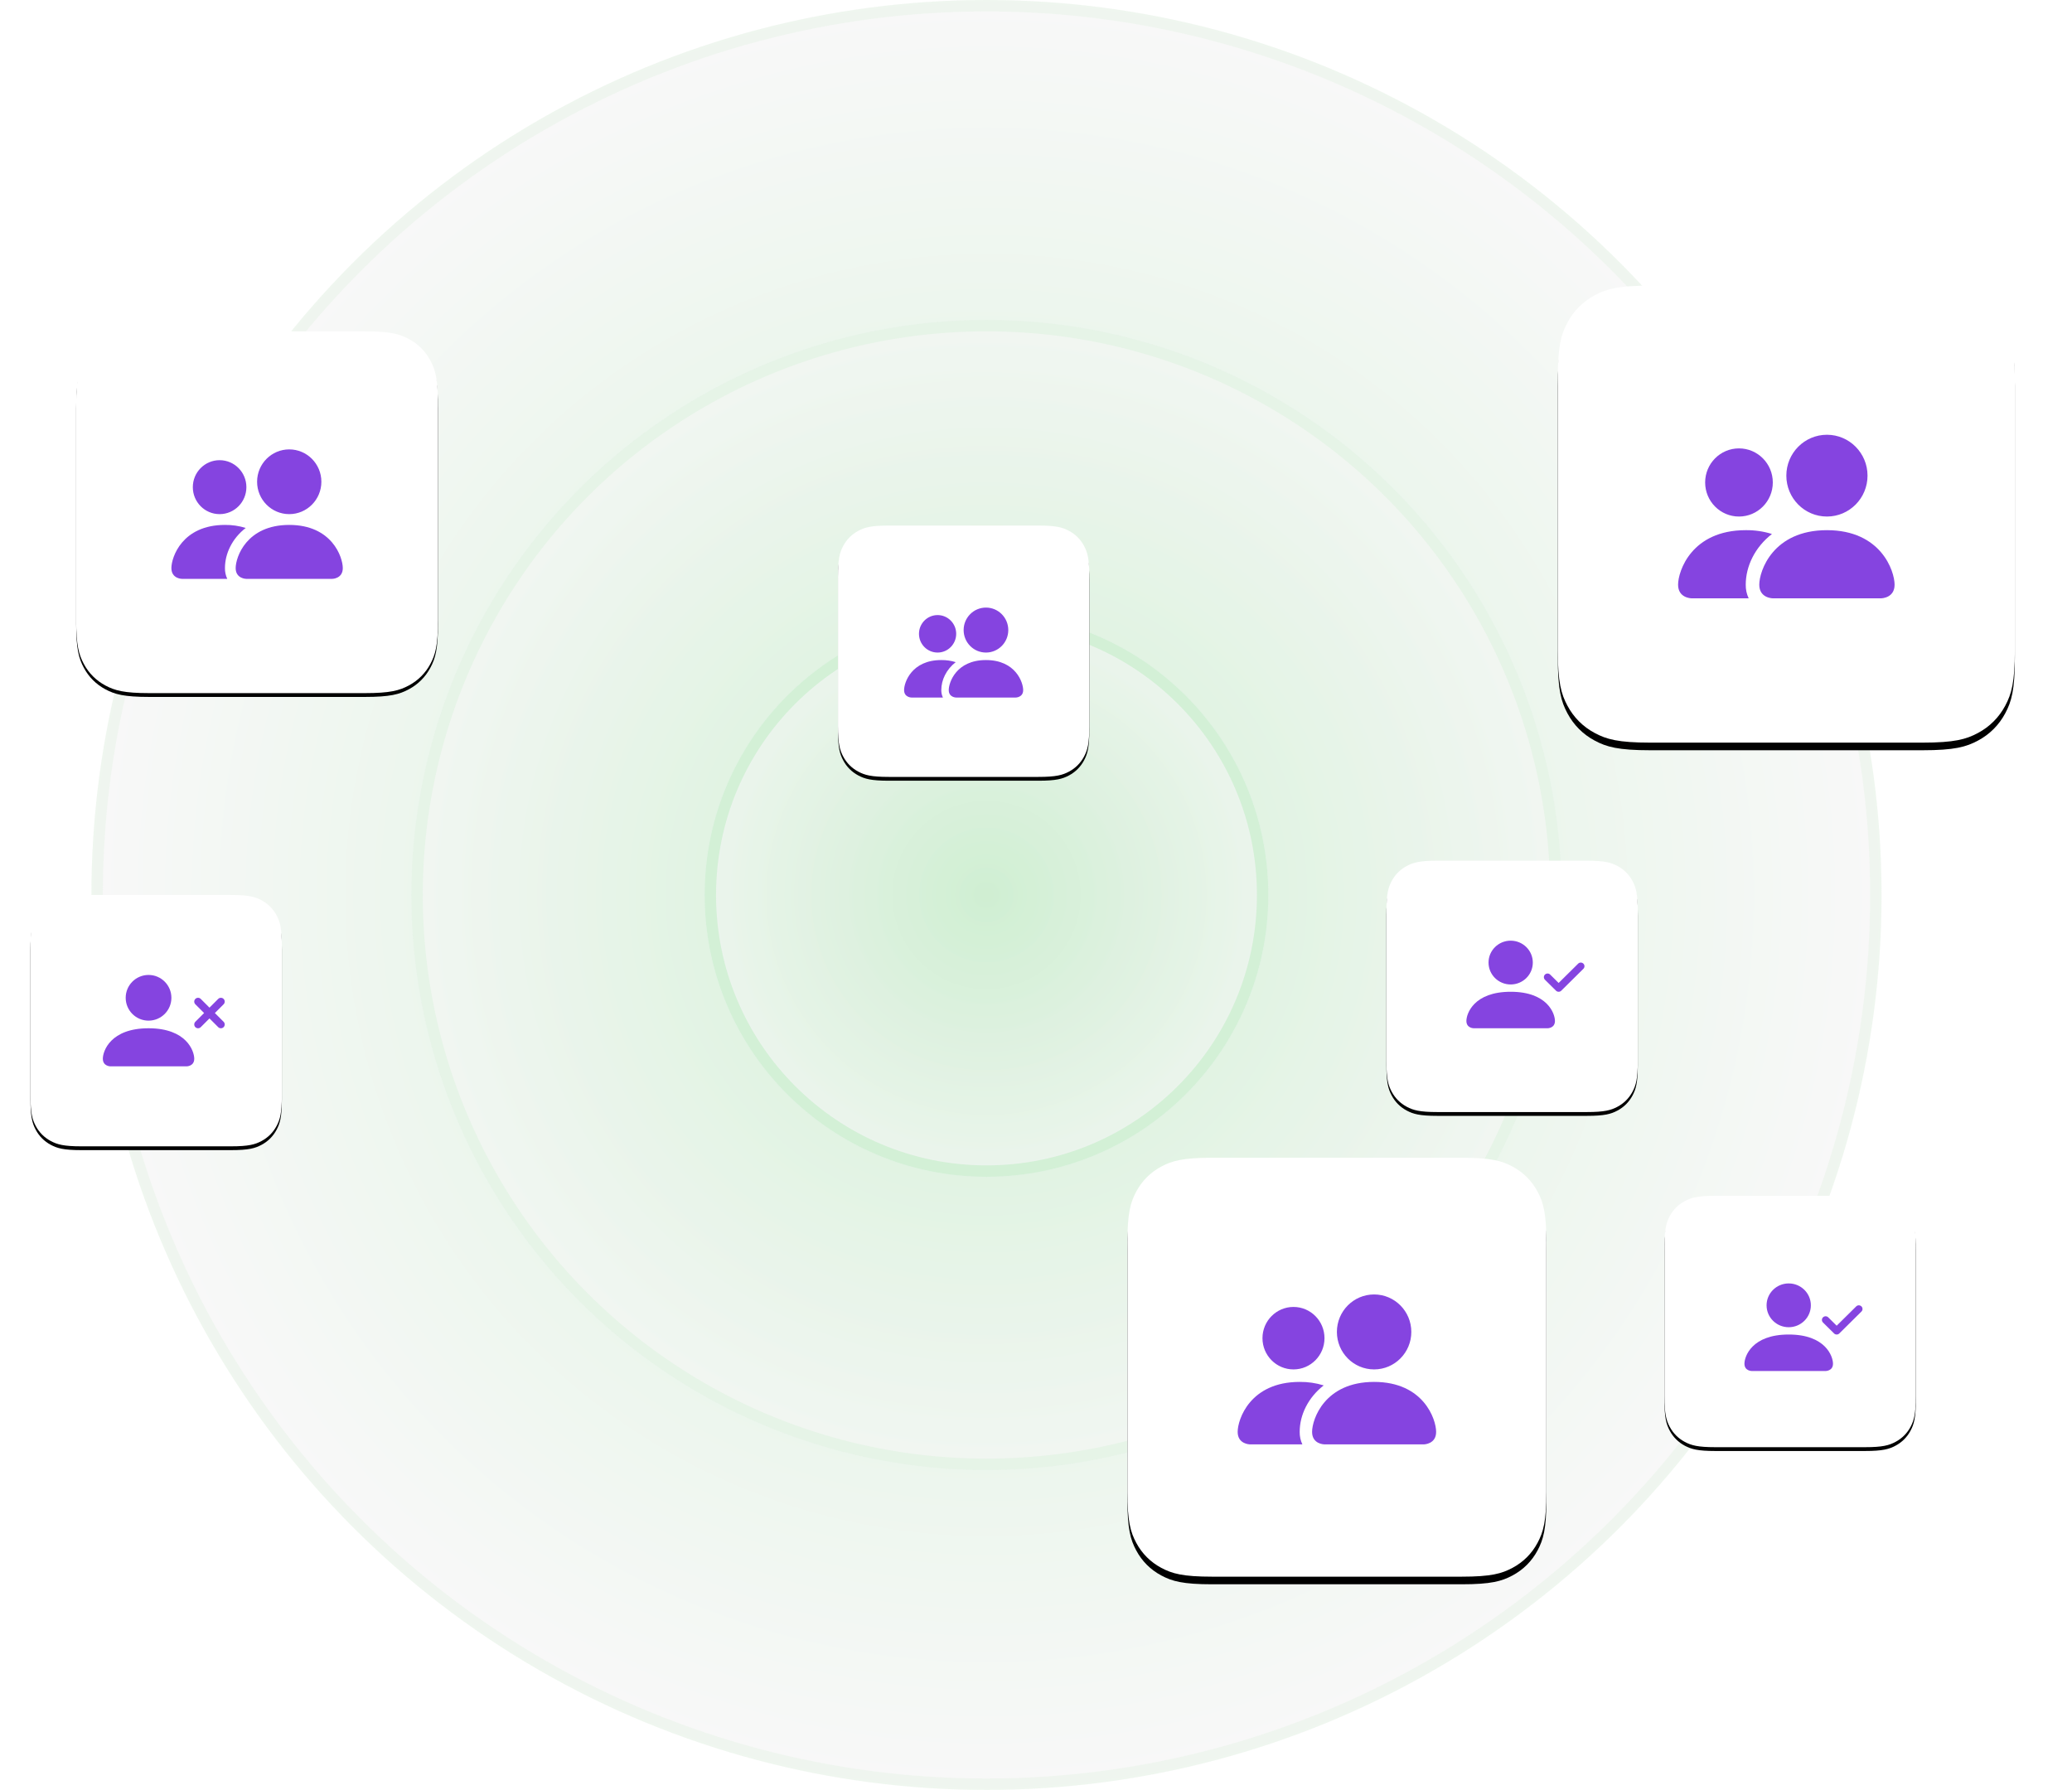 <?xml version="1.0" encoding="UTF-8"?>
<svg width="544px" height="470px" viewBox="0 0 544 470" version="1.1" xmlns="http://www.w3.org/2000/svg" xmlns:xlink="http://www.w3.org/1999/xlink">
    <title>External Sharing &amp; Collaboration</title>
    <defs>
        <radialGradient cx="50%" cy="50%" fx="50%" fy="50%" r="50%" id="radialGradient-1">
            <stop stop-color="#CDEED0" offset="0%"></stop>
            <stop stop-color="#F7F7F7" offset="100%"></stop>
        </radialGradient>
        <path d="M19.229,-7.76880231e-16 L75.771,7.76880231e-16 C82.457,-4.51389787e-16 84.882,0.696 87.326,2.003 C89.771,3.311 91.689,5.229 92.997,7.674 C94.304,10.118 95,12.543 95,19.229 L95,75.771 C95,82.457 94.304,84.882 92.997,87.326 C91.689,89.771 89.771,91.689 87.326,92.997 C84.882,94.304 82.457,95 75.771,95 L19.229,95 C12.543,95 10.118,94.304 7.674,92.997 C5.229,91.689 3.311,89.771 2.003,87.326 C0.696,84.882 3.00926524e-16,82.457 -5.17920154e-16,75.771 L5.17920154e-16,19.229 C-3.00926524e-16,12.543 0.696,10.118 2.003,7.674 C3.311,5.229 5.229,3.311 7.674,2.003 C10.118,0.696 12.543,4.51389787e-16 19.229,-7.76880231e-16 Z" id="path-2"></path>
        <filter x="-19.5%" y="-18.4%" width="138.9%" height="138.9%" filterUnits="objectBoundingBox" id="filter-3">
            <feOffset dx="0" dy="1" in="SourceAlpha" result="shadowOffsetOuter1"></feOffset>
            <feGaussianBlur stdDeviation="6" in="shadowOffsetOuter1" result="shadowBlurOuter1"></feGaussianBlur>
            <feColorMatrix values="0 0 0 0 0.235   0 0 0 0 0.235   0 0 0 0 0.231  0 0 0 0.1 0" type="matrix" in="shadowBlurOuter1"></feColorMatrix>
        </filter>
        <path d="M13.359,-1.44656146e-15 L52.641,5.39727318e-16 C57.286,-3.13597115e-16 58.971,0.484 60.669,1.392 C62.367,2.3 63.7,3.633 64.608,5.331 C65.516,7.029 66,8.714 66,13.359 L66,52.641 C66,57.286 65.516,58.971 64.608,60.669 C63.7,62.367 62.367,63.7 60.669,64.608 C58.971,65.516 57.286,66 52.641,66 L13.359,66 C8.714,66 7.029,65.516 5.331,64.608 C3.633,63.7 2.3,62.367 1.392,60.669 C0.484,58.971 7.35961493e-16,57.286 -1.26665235e-15,52.641 L3.59818212e-16,13.359 C-2.09064743e-16,8.714 0.484,7.029 1.392,5.331 C2.3,3.633 3.633,2.3 5.331,1.392 C7.029,0.484 8.714,8.40493865e-16 13.359,-1.44656146e-15 Z" id="path-4"></path>
        <filter x="-18.9%" y="-17.4%" width="137.9%" height="137.9%" filterUnits="objectBoundingBox" id="filter-5">
            <feOffset dx="0" dy="1" in="SourceAlpha" result="shadowOffsetOuter1"></feOffset>
            <feGaussianBlur stdDeviation="4" in="shadowOffsetOuter1" result="shadowBlurOuter1"></feGaussianBlur>
            <feColorMatrix values="0 0 0 0 0.235   0 0 0 0 0.235   0 0 0 0 0.231  0 0 0 0.1 0" type="matrix" in="shadowBlurOuter1"></feColorMatrix>
        </filter>
        <path d="M13.359,-1.44656146e-15 L52.641,5.39727318e-16 C57.286,-3.13597115e-16 58.971,0.484 60.669,1.392 C62.367,2.3 63.7,3.633 64.608,5.331 C65.516,7.029 66,8.714 66,13.359 L66,52.641 C66,57.286 65.516,58.971 64.608,60.669 C63.7,62.367 62.367,63.7 60.669,64.608 C58.971,65.516 57.286,66 52.641,66 L13.359,66 C8.714,66 7.029,65.516 5.331,64.608 C3.633,63.7 2.3,62.367 1.392,60.669 C0.484,58.971 7.35961493e-16,57.286 -1.26665235e-15,52.641 L3.59818212e-16,13.359 C-2.09064743e-16,8.714 0.484,7.029 1.392,5.331 C2.3,3.633 3.633,2.3 5.331,1.392 C7.029,0.484 8.714,8.40493865e-16 13.359,-1.44656146e-15 Z" id="path-6"></path>
        <filter x="-18.9%" y="-17.4%" width="137.9%" height="137.9%" filterUnits="objectBoundingBox" id="filter-7">
            <feOffset dx="0" dy="1" in="SourceAlpha" result="shadowOffsetOuter1"></feOffset>
            <feGaussianBlur stdDeviation="4" in="shadowOffsetOuter1" result="shadowBlurOuter1"></feGaussianBlur>
            <feColorMatrix values="0 0 0 0 0.235   0 0 0 0 0.235   0 0 0 0 0.231  0 0 0 0.1 0" type="matrix" in="shadowBlurOuter1"></feColorMatrix>
        </filter>
        <path d="M13.359,-1.44656146e-15 L52.641,5.39727318e-16 C57.286,-3.13597115e-16 58.971,0.484 60.669,1.392 C62.367,2.3 63.7,3.633 64.608,5.331 C65.516,7.029 66,8.714 66,13.359 L66,52.641 C66,57.286 65.516,58.971 64.608,60.669 C63.7,62.367 62.367,63.7 60.669,64.608 C58.971,65.516 57.286,66 52.641,66 L13.359,66 C8.714,66 7.029,65.516 5.331,64.608 C3.633,63.7 2.3,62.367 1.392,60.669 C0.484,58.971 7.35961493e-16,57.286 -1.26665235e-15,52.641 L3.59818212e-16,13.359 C-2.09064743e-16,8.714 0.484,7.029 1.392,5.331 C2.3,3.633 3.633,2.3 5.331,1.392 C7.029,0.484 8.714,8.40493865e-16 13.359,-1.44656146e-15 Z" id="path-8"></path>
        <filter x="-18.9%" y="-17.4%" width="137.9%" height="137.9%" filterUnits="objectBoundingBox" id="filter-9">
            <feOffset dx="0" dy="1" in="SourceAlpha" result="shadowOffsetOuter1"></feOffset>
            <feGaussianBlur stdDeviation="4" in="shadowOffsetOuter1" result="shadowBlurOuter1"></feGaussianBlur>
            <feColorMatrix values="0 0 0 0 0.235   0 0 0 0 0.235   0 0 0 0 0.231  0 0 0 0.1 0" type="matrix" in="shadowBlurOuter1"></feColorMatrix>
        </filter>
        <path d="M22.265,-8.9954553e-16 L87.735,5.24886447e-15 C95.477,-3.04974141e-15 98.284,0.806 101.115,2.32 C103.945,3.834 106.166,6.055 107.68,8.885 C109.194,11.716 110,14.523 110,22.265 L110,87.735 C110,95.477 109.194,98.284 107.68,101.115 C106.166,103.945 103.945,106.166 101.115,107.68 C98.284,109.194 95.477,110 87.735,110 L22.265,110 C14.523,110 11.716,109.194 8.885,107.68 C6.055,106.166 3.834,103.945 2.32,101.115 C0.806,98.284 3.48441239e-16,95.477 -5.9969702e-16,87.735 L5.9969702e-16,22.265 C-3.48441239e-16,14.523 0.806,11.716 2.32,8.885 C3.834,6.055 6.055,3.834 8.885,2.32 C11.716,0.806 14.523,5.22661858e-16 22.265,-8.9954553e-16 Z" id="path-10"></path>
        <filter x="-18.6%" y="-16.8%" width="137.3%" height="137.3%" filterUnits="objectBoundingBox" id="filter-11">
            <feOffset dx="0" dy="2" in="SourceAlpha" result="shadowOffsetOuter1"></feOffset>
            <feGaussianBlur stdDeviation="6.5" in="shadowOffsetOuter1" result="shadowBlurOuter1"></feGaussianBlur>
            <feColorMatrix values="0 0 0 0 0.235   0 0 0 0 0.235   0 0 0 0 0.231  0 0 0 0.1 0" type="matrix" in="shadowBlurOuter1"></feColorMatrix>
        </filter>
        <path d="M13.359,-1.44656146e-15 L52.641,5.39727318e-16 C57.286,-3.13597115e-16 58.971,0.484 60.669,1.392 C62.367,2.3 63.7,3.633 64.608,5.331 C65.516,7.029 66,8.714 66,13.359 L66,52.641 C66,57.286 65.516,58.971 64.608,60.669 C63.7,62.367 62.367,63.7 60.669,64.608 C58.971,65.516 57.286,66 52.641,66 L13.359,66 C8.714,66 7.029,65.516 5.331,64.608 C3.633,63.7 2.3,62.367 1.392,60.669 C0.484,58.971 7.35961493e-16,57.286 -1.26665235e-15,52.641 L3.59818212e-16,13.359 C-2.09064743e-16,8.714 0.484,7.029 1.392,5.331 C2.3,3.633 3.633,2.3 5.331,1.392 C7.029,0.484 8.714,8.40493865e-16 13.359,-1.44656146e-15 Z" id="path-12"></path>
        <filter x="-18.9%" y="-17.4%" width="137.9%" height="137.9%" filterUnits="objectBoundingBox" id="filter-13">
            <feOffset dx="0" dy="1" in="SourceAlpha" result="shadowOffsetOuter1"></feOffset>
            <feGaussianBlur stdDeviation="4" in="shadowOffsetOuter1" result="shadowBlurOuter1"></feGaussianBlur>
            <feColorMatrix values="0 0 0 0 0.235   0 0 0 0 0.235   0 0 0 0 0.231  0 0 0 0.1 0" type="matrix" in="shadowBlurOuter1"></feColorMatrix>
        </filter>
        <path d="M24.289,-2.79499068e-15 L95.711,3.91236569e-15 C104.157,-2.27319713e-15 107.219,0.879 110.307,2.531 C113.395,4.182 115.818,6.605 117.469,9.693 C119.121,12.781 120,15.843 120,24.289 L120,95.711 C120,104.157 119.121,107.219 117.469,110.307 C115.818,113.395 113.395,115.818 110.307,117.469 C107.219,119.121 104.157,120 95.711,120 L24.289,120 C15.843,120 12.781,119.121 9.693,117.469 C6.605,115.818 4.182,113.395 2.531,110.307 C0.879,107.219 1.43391121e-15,104.157 -2.46788321e-15,95.711 L-1.15945335e-15,24.289 C6.73675785e-16,15.843 0.879,12.781 2.531,9.693 C4.182,6.605 6.605,4.182 9.693,2.531 C12.781,0.879 15.843,1.62397007e-15 24.289,-2.79499068e-15 Z" id="path-14"></path>
        <filter x="-19.6%" y="-17.9%" width="139.2%" height="139.2%" filterUnits="objectBoundingBox" id="filter-15">
            <feOffset dx="0" dy="2" in="SourceAlpha" result="shadowOffsetOuter1"></feOffset>
            <feGaussianBlur stdDeviation="7.5" in="shadowOffsetOuter1" result="shadowBlurOuter1"></feGaussianBlur>
            <feColorMatrix values="0 0 0 0 0.235   0 0 0 0 0.235   0 0 0 0 0.231  0 0 0 0.1 0" type="matrix" in="shadowBlurOuter1"></feColorMatrix>
        </filter>
    </defs>
    <g id="External-Sharing-&amp;-Collaboration" stroke="none" stroke-width="1" fill="none" fill-rule="evenodd">
        <g id="Group" transform="translate(8, 0)">
            <circle id="Oval" fill="url(#radialGradient-1)" opacity="0.8" cx="251" cy="235" r="235"></circle>
            <circle id="Oval" fill="url(#radialGradient-1)" opacity="0.5" cx="251" cy="235" r="151"></circle>
            <circle id="Oval" fill="url(#radialGradient-1)" opacity="0.5" cx="251" cy="235" r="74"></circle>
            <circle id="Oval" stroke="#CDEED0" stroke-width="3" opacity="0.3" cx="251" cy="235" r="149.5"></circle>
            <circle id="Oval" stroke="#CDEED0" stroke-width="3" opacity="0.2" cx="251" cy="235" r="233.5"></circle>
            <circle id="Oval" stroke="#CDEED0" stroke-width="3" opacity="0.8" cx="251" cy="235" r="72.5"></circle>
            <g id="Group-12" transform="translate(0, 75)">
                <g id="Group-2" transform="translate(12, 12)">
                    <g id="Rectangle">
                        <use fill="black" fill-opacity="1" filter="url(#filter-3)" xlink:href="#path-2"></use>
                        <use fill="#FFFFFF" fill-rule="evenodd" xlink:href="#path-2"></use>
                    </g>
                    <path d="M55.938,50.833 C67.188,50.833 70,59.333 70,62.167 C70,65 67.188,65 67.188,65 L44.688,65 C44.688,65 41.875,65 41.875,62.167 C41.875,59.333 44.688,50.833 55.938,50.833 Z M39.062,50.833 C40.907,50.812 42.744,51.079 44.508,51.627 C40.975,54.375 39.062,58.328 39.062,62.167 C39.045,63.146 39.253,64.115 39.67,65 L39.67,65 L27.812,65 C27.812,65 25,65 25,62.167 C25,59.333 27.812,50.833 39.062,50.833 Z M55.938,31 C60.597,31 64.375,34.806 64.375,39.5 C64.375,44.194 60.597,48 55.938,48 C51.278,48 47.5,44.194 47.5,39.5 C47.5,34.806 51.278,31 55.938,31 Z M37.656,33.833 C41.54,33.833 44.688,37.005 44.688,40.917 C44.688,44.829 41.54,48 37.656,48 C33.773,48 30.625,44.829 30.625,40.917 C30.625,37.005 33.773,33.833 37.656,33.833 Z" id="Combined-Shape" fill="#6716D8" fill-rule="nonzero" opacity="0.8"></path>
                </g>
                <g id="Group-2" transform="translate(0, 160)">
                    <g id="Rectangle">
                        <use fill="black" fill-opacity="1" filter="url(#filter-5)" xlink:href="#path-4"></use>
                        <use fill="#FFFFFF" fill-rule="evenodd" xlink:href="#path-4"></use>
                    </g>
                    <path d="M31,35 C40.999,35 42.999,41 42.999,43 C42.999,45 40.999,45 40.999,45 L21,45 C21,45 19,45 19,43 C19,41 21,35 31,35 Z M43.999,26.998 C44.265,26.998 44.519,27.104 44.707,27.292 L46.999,29.586 L49.291,27.292 C49.682,26.901 50.316,26.901 50.707,27.292 C51.098,27.683 51.098,28.317 50.707,28.708 L48.413,31 L50.707,33.292 C51.098,33.683 51.098,34.317 50.707,34.708 C50.316,35.099 49.682,35.099 49.291,34.708 L46.999,32.414 L44.707,34.708 C44.316,35.099 43.682,35.099 43.291,34.708 C42.9,34.317 42.9,33.683 43.291,33.292 L45.585,31 L43.291,28.708 C43.103,28.52 42.997,28.266 42.997,28 C42.997,27.734 43.103,27.48 43.291,27.292 C43.479,27.104 43.733,26.998 43.999,26.998 Z M31,21 C34.313,21 36.999,23.686 36.999,27 C36.999,30.314 34.313,33 31,33 C27.686,33 25,30.314 25,27 C25,23.686 27.686,21 31,21 Z" id="Combined-Shape" fill="#6716D8" fill-rule="nonzero" opacity="0.8"></path>
                </g>
                <g id="Group-2" transform="translate(212, 63)">
                    <g id="Rectangle">
                        <use fill="black" fill-opacity="1" filter="url(#filter-7)" xlink:href="#path-6"></use>
                        <use fill="#FFFFFF" fill-rule="evenodd" xlink:href="#path-6"></use>
                    </g>
                    <path d="M38.862,35.316 C46.678,35.316 48.632,41.221 48.632,43.189 C48.632,45.158 46.678,45.158 46.678,45.158 L31.046,45.158 C31.046,45.158 29.092,45.158 29.092,43.189 C29.092,41.221 31.046,35.316 38.862,35.316 Z M27.138,35.316 C28.42,35.301 29.696,35.487 30.921,35.867 C28.467,37.776 27.138,40.522 27.138,43.189 C27.126,43.87 27.271,44.543 27.56,45.158 L27.56,45.158 L19.322,45.158 C19.322,45.158 17.368,45.158 17.368,43.189 C17.368,41.221 19.322,35.316 27.138,35.316 Z M38.862,21.537 C42.099,21.537 44.724,24.181 44.724,27.442 C44.724,30.703 42.099,33.347 38.862,33.347 C35.624,33.347 33,30.703 33,27.442 C33,24.181 35.624,21.537 38.862,21.537 Z M26.161,23.505 C28.859,23.505 31.046,25.708 31.046,28.426 C31.046,31.144 28.859,33.347 26.161,33.347 C23.463,33.347 21.276,31.144 21.276,28.426 C21.276,25.708 23.463,23.505 26.161,23.505 Z" id="Combined-Shape" fill="#6716D8" fill-rule="nonzero" opacity="0.8"></path>
                </g>
                <g id="Group-2" transform="translate(356, 151)">
                    <g id="Rectangle">
                        <use fill="black" fill-opacity="1" filter="url(#filter-9)" xlink:href="#path-8"></use>
                        <use fill="#FFFFFF" fill-rule="evenodd" xlink:href="#path-8"></use>
                    </g>
                    <path d="M32.624,34.417 C42.311,34.417 44.249,40.167 44.249,42.083 C44.249,44 42.311,44 42.311,44 L22.937,44 C22.937,44 21,44 21,42.083 C21,40.167 22.937,34.417 32.624,34.417 Z M51.03,26.748 C51.287,26.748 51.534,26.85 51.715,27.03 C51.898,27.21 52,27.454 52,27.708 C52,27.963 51.898,28.207 51.715,28.387 L45.903,34.137 C45.721,34.317 45.475,34.418 45.217,34.418 C44.96,34.418 44.713,34.317 44.532,34.137 L41.625,31.262 C41.247,30.887 41.247,30.28 41.625,29.905 C42.004,29.53 42.618,29.53 42.997,29.905 L45.217,32.103 L50.344,27.03 C50.525,26.85 50.772,26.748 51.03,26.748 Z M32.624,21 C35.834,21 38.437,23.574 38.437,26.75 C38.437,29.926 35.834,32.5 32.624,32.5 C29.414,32.5 26.812,29.926 26.812,26.75 C26.812,23.574 29.414,21 32.624,21 Z" id="Combined-Shape" fill="#6716D8" fill-rule="nonzero" opacity="0.8"></path>
                </g>
                <g id="Group-2" transform="translate(288, 229)">
                    <g id="Rectangle">
                        <use fill="black" fill-opacity="1" filter="url(#filter-11)" xlink:href="#path-10"></use>
                        <use fill="#FFFFFF" fill-rule="evenodd" xlink:href="#path-10"></use>
                    </g>
                    <path d="M64.77,58.86 C77.796,58.86 81.053,68.702 81.053,71.982 C81.053,75.179 77.961,75.261 77.802,75.263 L51.743,75.263 C51.743,75.263 48.487,75.263 48.487,71.982 C48.487,68.702 51.743,58.86 64.77,58.86 Z M45.23,58.86 C47.366,58.835 49.493,59.145 51.535,59.778 C47.445,62.961 45.23,67.537 45.23,71.982 C45.21,73.116 45.451,74.239 45.934,75.263 L45.934,75.263 L32.198,75.263 C32.039,75.261 28.947,75.179 28.947,71.982 C28.947,68.702 32.204,58.86 45.23,58.86 Z M64.77,35.895 C70.165,35.895 74.539,40.301 74.539,45.737 C74.539,51.172 70.165,55.579 64.77,55.579 C59.374,55.579 55,51.172 55,45.737 C55,40.301 59.374,35.895 64.77,35.895 Z M43.602,39.175 C48.098,39.175 51.743,42.847 51.743,47.377 C51.743,51.907 48.098,55.579 43.602,55.579 C39.106,55.579 35.461,51.907 35.461,47.377 C35.461,42.847 39.106,39.175 43.602,39.175 Z" id="Combined-Shape" fill="#6716D8" fill-rule="nonzero" opacity="0.8"></path>
                </g>
                <g id="Group-2" transform="translate(429, 239)">
                    <g id="Rectangle">
                        <use fill="black" fill-opacity="1" filter="url(#filter-13)" xlink:href="#path-12"></use>
                        <use fill="#FFFFFF" fill-rule="evenodd" xlink:href="#path-12"></use>
                    </g>
                    <path d="M32.624,36.417 C42.311,36.417 44.249,42.167 44.249,44.083 C44.249,46 42.311,46 42.311,46 L22.937,46 C22.937,46 21,46 21,44.083 C21,42.167 22.937,36.417 32.624,36.417 Z M51.03,28.748 C51.287,28.748 51.534,28.85 51.715,29.03 C51.898,29.21 52,29.454 52,29.708 C52,29.963 51.898,30.207 51.715,30.387 L45.903,36.137 C45.721,36.317 45.475,36.418 45.217,36.418 C44.96,36.418 44.713,36.317 44.532,36.137 L41.625,33.262 C41.247,32.887 41.247,32.28 41.625,31.905 C42.004,31.53 42.618,31.53 42.997,31.905 L45.217,34.103 L50.344,29.03 C50.525,28.85 50.772,28.748 51.03,28.748 Z M32.624,23 C35.834,23 38.437,25.574 38.437,28.75 C38.437,31.926 35.834,34.5 32.624,34.5 C29.414,34.5 26.812,31.926 26.812,28.75 C26.812,25.574 29.414,23 32.624,23 Z" id="Combined-Shape" fill="#6716D8" fill-rule="nonzero" opacity="0.8"></path>
                </g>
                <g id="Group-2" transform="translate(401, 0)">
                    <g id="Rectangle">
                        <use fill="black" fill-opacity="1" filter="url(#filter-15)" xlink:href="#path-14"></use>
                        <use fill="#FFFFFF" fill-rule="evenodd" xlink:href="#path-14"></use>
                    </g>
                    <path d="M70.658,64.211 C84.868,64.211 88.421,74.947 88.421,78.526 C88.421,81.939 85.191,82.098 84.891,82.105 L56.425,82.105 C56.125,82.098 52.895,81.939 52.895,78.526 C52.895,74.947 56.447,64.211 70.658,64.211 Z M49.342,64.211 C51.672,64.183 53.993,64.521 56.22,65.213 C51.758,68.684 49.342,73.677 49.342,78.526 C49.32,79.763 49.583,80.988 50.109,82.105 L50.109,82.105 L35.109,82.105 C34.809,82.098 31.579,81.939 31.579,78.526 C31.579,74.947 35.132,64.211 49.342,64.211 Z M70.658,39.158 C76.544,39.158 81.316,43.965 81.316,49.895 C81.316,55.825 76.544,60.632 70.658,60.632 C64.772,60.632 60,55.825 60,49.895 C60,43.965 64.772,39.158 70.658,39.158 Z M47.566,42.737 C52.471,42.737 56.447,46.743 56.447,51.684 C56.447,56.626 52.471,60.632 47.566,60.632 C42.661,60.632 38.684,56.626 38.684,51.684 C38.684,46.743 42.661,42.737 47.566,42.737 Z" id="Combined-Shape" fill="#6716D8" fill-rule="nonzero" opacity="0.8"></path>
                </g>
            </g>
        </g>
    </g>
</svg>